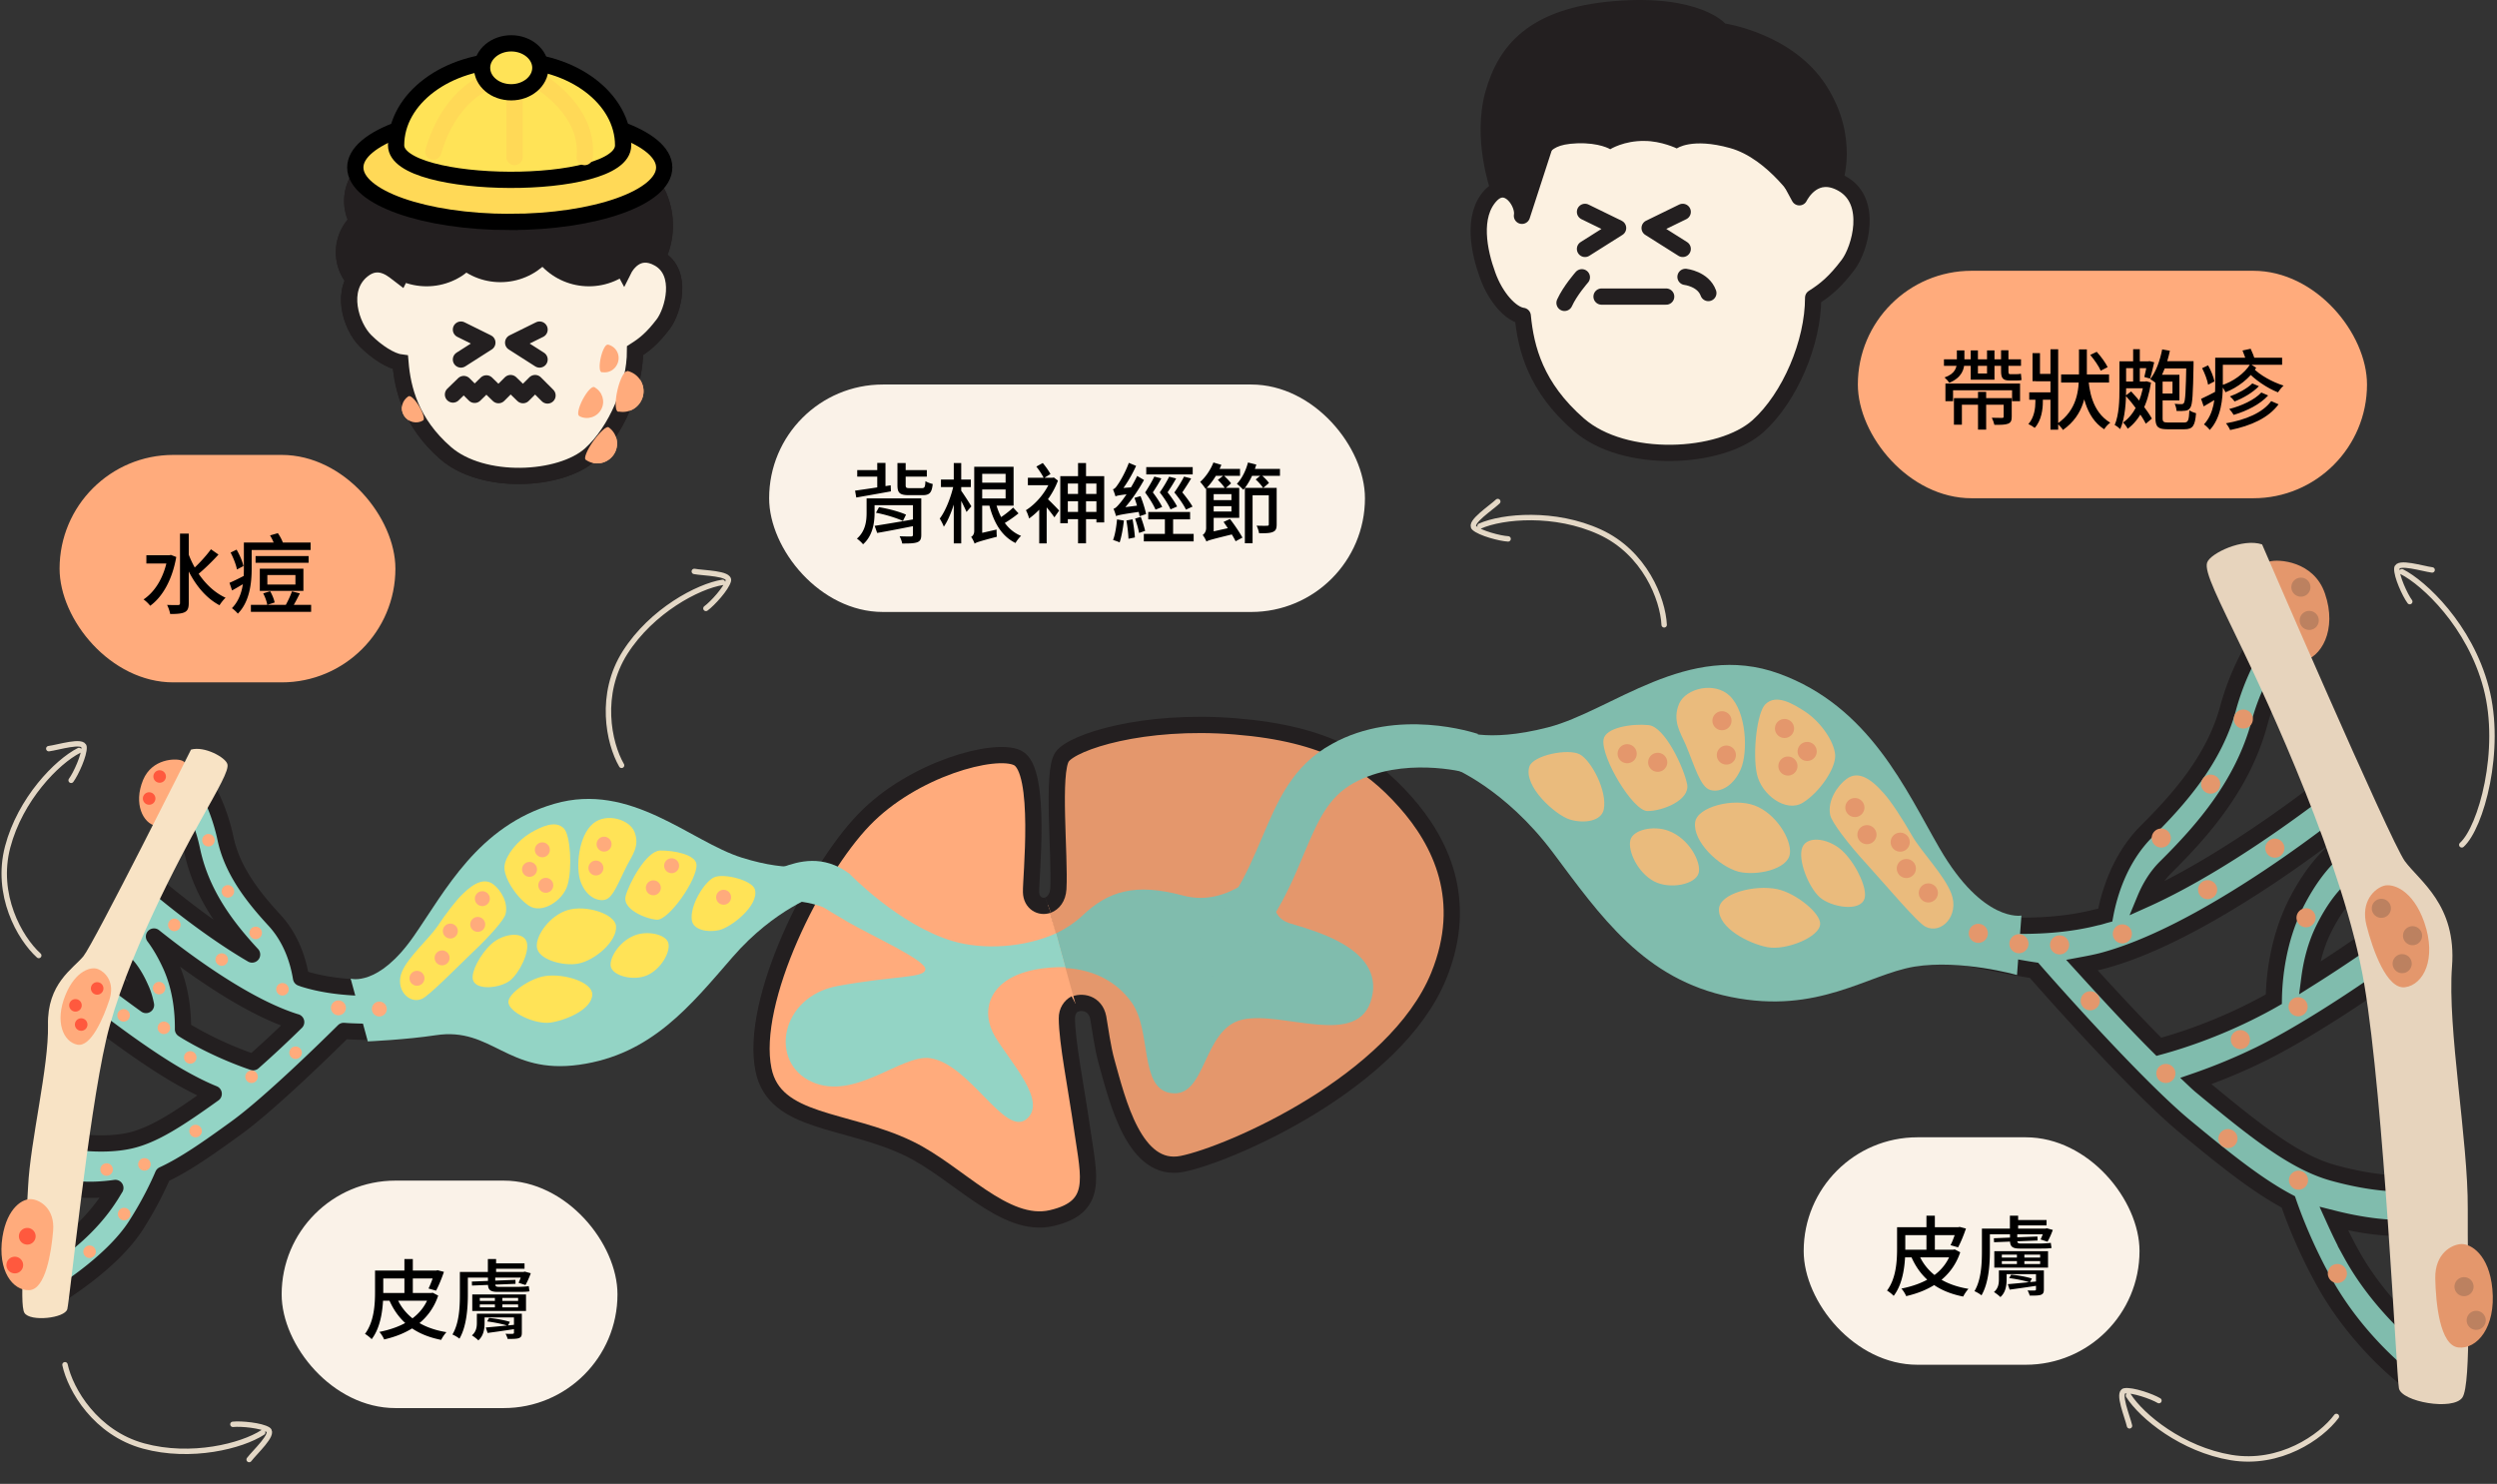 <svg width="461" height="274" fill="none" xmlns="http://www.w3.org/2000/svg"><rect width="100%" height="100%" fill="#333333" stroke="none"/><g clip-path="url(#clip0_1007_223)"><path d="M193.485 167.126c.949-.357 1.804-1.321 1.908-3.021.341-6.086-1.255-21.62.701-24.365 1.955-2.745 14.935-6.985 31.948-5.617 17.013 1.367 24.864 6.591 31.386 13.918 6.522 7.328 11.896 18.137 6.195 32.143-8.015 19.651-38.528 32.944-47.354 34.722-8.825 1.779-11.969-11.712-13.971-18.855-.75-2.713-1.153-5.965-1.533-8.118-.527-2.761-3.098-3.181-4.61-2.401" fill="#E4976C"/><path d="M193.485 167.126c.949-.357 1.804-1.321 1.908-3.021.341-6.086-1.255-21.62.701-24.365 1.955-2.745 14.935-6.985 31.948-5.617 17.013 1.367 24.864 6.591 31.386 13.918 6.522 7.328 11.896 18.137 6.195 32.143-8.015 19.651-38.528 32.944-47.354 34.722-8.825 1.779-11.969-11.712-13.971-18.855-.75-2.713-1.153-5.965-1.533-8.118-.527-2.761-3.098-3.181-4.61-2.401" stroke="#231F20" stroke-width="3" stroke-miterlimit="10"/><path d="M194.654 172.487c.169-.105.391-.154.56-.259 1.679-.83 3.255-1.883 4.559-3.109 4.823-4.585 9.779-6.145 18.705-3.746 8.489 2.276 15.113-5.497 15.113-5.497l1.725 5.267s-1.054 4.034 2.663 5.294c3.718 1.205 17.643 4.407 15.274 13.84-2.313 9.435-16.346 2.331-23.844 3.983-7.497 1.652-6.601 14.639-13.303 13.568-5.823-.937-3.423-11.468-7.19-16.739-2.705-3.812-6.946-6.021-12.069-6.333l-.496-.014" fill="#80BCAD"/><path d="M434.117 231.547c-1.313-2.345-2.352-4.571-3.234-6.519 5.424 1.364 9.334 1.641 10.988 1.689l.882.025-.039-8.239c-.055-.002-4.693.085-11.974-1.937-7.063-1.961-14.132-7.546-24.104-15.796a23.512 23.512 0 01-1.292-1.136 106.388 106.388 0 0011.785-4.879c10.298-5.031 23.651-14.533 24.215-14.956l-2.883-7.223c-.112.052-5.577 3.959-12.097 8.055.355-2.736 1.113-6.064 2.693-9.204 3.455-6.931 6.811-8.482 6.978-8.532l-.055-.002-1.704-7.903c-.558.204-5.644 2.419-10.443 11.948-3.338 6.714-3.981 13.726-4.037 17.569-1.627.941-3.251 1.773-4.819 2.552-7.501 3.684-13.845 5.534-16.404 6.229-4.989-4.976-10.285-10.786-14.19-15.072 1.276-.238 2.497-.477 3.664-.773 8.285-2.179 18.756-7.425 31.134-15.692 9.116-6.109 15.728-11.521 16.01-11.732l-3.22-7.013c-.225.158-18.986 15.437-35.982 23.076.831-2.008 2.053-4.225 3.983-6.091 6.761-6.726 14.12-15.082 17.21-26.582 2.47-9.156 7.816-14.659 7.873-14.713l-1.839-3.238-1.838-3.238c-.284.266-6.879 6.997-10.025 18.55-2.532 9.374-9.036 16.766-15.001 22.691-5.056 5.017-6.957 11.663-7.674 15.487-.557.149-1.114.352-1.669.446-17.569 4.548-48.701-.961-65.261-16.156L318.132 160c13.334 12.246 36.983 15.068 52.836 18.38 1.646.322 3.623.653 4.558.79 3.632 4.168 18.921 21.359 27.705 28.696 7.546 6.259 13.534 11.044 19.242 14.064.917 2.663 3.018 8.271 6.533 14.633 5.926 10.77 14.455 17.386 14.778 17.67l3.184-7.103c.005-.165-7.659-6.152-12.851-15.583z" fill="#80BCAD" stroke="#231F20" stroke-width="3" stroke-miterlimit="10"/><path d="M198.536 185.286c-.896.468-1.586 1.437-1.569 2.755.036 4.505 1.635 12.24 2.877 20.844 1.243 8.603 2.963 14.035-5.703 16.038-8.667 2.002-17.251-8.46-26.341-12.84-11.593-5.606-24.814-4.503-26.843-14.557-2.613-12.763 9.445-36.746 18.545-46.151 9.045-9.406 24.227-13.473 28.362-11.432 4.572 2.218 2.39 22.477 2.489 24.786.052 2.034 1.737 2.906 3.132 2.397" fill="#FFAB7C"/><path d="M198.536 185.286c-.896.468-1.586 1.437-1.569 2.755.036 4.505 1.635 12.24 2.877 20.844 1.243 8.603 2.963 14.035-5.703 16.038-8.667 2.002-17.251-8.46-26.341-12.84-11.593-5.606-24.814-4.503-26.843-14.557-2.613-12.763 9.445-36.746 18.545-46.151 9.045-9.406 24.227-13.473 28.362-11.432 4.572 2.218 2.39 22.477 2.489 24.786.052 2.034 1.737 2.906 3.132 2.397" stroke="#231F20" stroke-width="3" stroke-miterlimit="10"/><path d="M429.234 109.589c2.344 6.768-.785 11.951-4.166 12.458-3.381.507-5.927-6.926-7.122-11.409-1.196-4.483-.698-6.446 1.027-6.946 1.67-.501 8.225-.093 10.261 5.897z" fill="#E4976C"/><path d="M196.686 178.587c-1.874-.054-4.141.101-6.252.589-7.889 1.806-9.543 7.525-6.7 12.275 2.844 4.75 9.755 11.979 5.744 15.214-4.011 3.235-10.467-10.242-17.777-11.276-5.276-.756-13.859 7.95-21.813 4.371-7.954-3.579-5.893-15.767 4.813-17.711 10.707-1.944 15.934-1.41 16.147-3.051.213-1.642-9.92-6.217-14.317-8.76s-7.104-4.378-7.104-4.378 1.636-3.139 2.331-4.272c.636-1.025 5.074-.253 5.074-.253s9.065 9.447 19.023 12.424c5.69 1.702 13.32 1.207 19.135-1.427" fill="#93D4C5"/><path d="M417.631 100.523s23.644 54.778 26.352 58.481c2.708 3.703 9.591 8.075 8.712 19.473-.88 11.399 2.993 32.161 2.908 44.735-.086 12.575.725 32.37-1.002 34.847-1.727 2.477-11.225.776-11.705-1.71-.481-2.485-2.731-52.803-6.408-74.658-3.676-21.855-17.973-52.418-22.452-61.719-4.477-9.355-7.145-14.43-6.545-16.115.6-1.685 6.532-4.536 10.14-3.334z" fill="#E7D4BD"/><path d="M373.2 169.055s-7.081 1.386-15.074-12.355c-6.309-10.891-12.932-26.24-29.699-32.324-16.767-6.084-30.936 6.91-42.612 9.924-11.675 3.015-16.403.462-16.403.462l-1.25 6.995s9.604 3.791 18.481 15.579c8.822 11.788 16.872 23.553 32.949 26.761 16.075 3.263 25.178-4.153 33.829-5.606 8.649-1.399 18.963 1.545 18.963 1.545l.816-10.981z" fill="#80BCAD"/><path d="M447.576 170.311c2.344 6.768-.166 11.529-3.545 11.981-3.38.452-5.982-6.927-7.122-11.409-1.141-4.481 1.52-6.821 3.19-7.323 1.67-.501 5.386.759 7.477 6.751zm12.568 67.695c.678 7.105-2.86 11.177-6.271 10.805-3.411-.373-4.181-8.139-4.269-12.755-.088-4.616 3.05-6.283 4.818-6.342 1.768-.059 5.131 1.959 5.722 8.292z" fill="#E4976C"/><path d="M282.35 141.561c.668-2.123 7.217-3.418 9.336-2.258 2.118 1.159 5.102 6.792 4.398 10.177-.448 2.129-3.553 2.644-6.234 1.853-2.735-.848-8.652-6.18-7.5-9.772zm13.692-4.998c.34-2.242 5.273-2.979 8.299-2.672 3.028.251 6.56 7.932 7.137 10.915.576 2.982-4.613 4.975-7.317 4.952-2.65.034-8.601-9.859-8.119-13.195zm13.959-6.62c1.241-2.875 6.576-4.15 9.367-1.433 3.113 3.055 3.344 10.366 2.041 13.459s-3.77 4.45-5.63 3.903c-1.862-.493-2.908-4.423-4.561-8.37-.984-2.225-2.52-4.466-1.217-7.559zm15.946.074c-1.588 1.492-2.414 9.103-1.585 12.916.829 3.814 5.367 7.184 8.457 5.296 3.089-1.888 6.143-6.359 5.993-8.835-.203-2.532-2.642-6.007-5.402-7.899-2.437-1.608-5.476-3.398-7.463-1.478zm14.944 13.83c-1.579 1.163-3.534 3.908-3.005 6.615.238 1.325 3.323 5.368 6.801 9.147 3.584 3.948 9.293 10.758 10.816 11.515 2.883 1.456 6.294-2.016 4.757-6.124-1.282-3.387-5.519-7.683-7.253-10.699-1.786-3.127-3.901-6.373-5.238-7.839-2.565-2.93-4.847-4.149-6.878-2.615zm-27.932 7.985c.358-2.845 7.085-4.574 11.016-3.088 3.822 1.428 6.83 6.183 6.476 8.918-.415 2.899-6.189 4.106-9.476 3.298-3.67-.984-8.503-5.627-8.016-9.128zM301 155.113c.496-1.908 4.218-2.735 7.003-1.721 3.877 1.429 6.07 5.776 5.627 7.741-.504 2.182-5.278 3.143-8.214 1.631-2.99-1.569-4.919-5.524-4.416-7.651zm27.167 9.074c3.455.759 7.984 4.459 7.872 6.433-.07 2.414-6.323 4.926-9.725 4.279-3.403-.647-9.06-3.501-8.96-7.013.084-2.909 6.534-4.591 10.813-3.699zm4.581-7.722c.95-2.334 5.235-1.662 7.753.992 2.464 2.597 4.275 6.768 3.73 8.455-.791 2.559-6.226 1.579-8.271-.238-2.045-1.816-4.105-6.928-3.212-9.209z" fill="#EABB7D"/><path d="M333.593 140.508a1.761 1.761 0 001.815-1.706 1.76 1.76 0 00-1.714-1.806 1.761 1.761 0 00-1.815 1.705c-.028.97.74 1.779 1.714 1.807zm-33.234.417a1.762 1.762 0 001.815-1.705 1.761 1.761 0 00-1.714-1.807 1.76 1.76 0 00-1.815 1.705 1.76 1.76 0 001.714 1.807zm18.314.252a1.761 1.761 0 001.815-1.705 1.76 1.76 0 00-1.714-1.807 1.761 1.761 0 00-1.815 1.705c-.028.97.74 1.779 1.714 1.807zm10.737-4.909a1.762 1.762 0 001.815-1.706 1.761 1.761 0 00-1.714-1.806 1.76 1.76 0 00-1.815 1.705 1.76 1.76 0 001.714 1.807zm.629 6.938a1.76 1.76 0 001.814-1.705 1.76 1.76 0 00-1.714-1.807 1.76 1.76 0 00-1.814 1.706 1.76 1.76 0 001.714 1.806zm-24.041-.691a1.76 1.76 0 001.814-1.705 1.76 1.76 0 00-1.714-1.807 1.76 1.76 0 00-1.814 1.706 1.76 1.76 0 001.714 1.806zm59.189 31.58a1.762 1.762 0 001.815-1.706 1.761 1.761 0 00-1.714-1.807 1.761 1.761 0 00-1.815 1.706 1.76 1.76 0 001.714 1.807zm-47.324-39.258a1.761 1.761 0 001.815-1.705 1.761 1.761 0 00-1.714-1.807 1.761 1.761 0 00-1.815 1.706 1.76 1.76 0 001.714 1.806zm24.537 16.03a1.762 1.762 0 001.815-1.706 1.761 1.761 0 00-1.714-1.807 1.761 1.761 0 00-1.815 1.706 1.76 1.76 0 001.714 1.807zm2.228 5.006a1.76 1.76 0 001.815-1.705 1.76 1.76 0 00-1.714-1.807 1.762 1.762 0 00-1.815 1.705c-.028.97.74 1.779 1.714 1.807zm6.143 1.385a1.761 1.761 0 001.815-1.705 1.761 1.761 0 00-1.714-1.807 1.761 1.761 0 00-1.815 1.705 1.76 1.76 0 001.714 1.807zm1.129 4.866a1.762 1.762 0 001.815-1.706 1.76 1.76 0 00-1.714-1.806 1.76 1.76 0 00-1.815 1.705 1.76 1.76 0 001.714 1.807zm20.791 13.888a1.761 1.761 0 001.815-1.705 1.761 1.761 0 00-1.714-1.807 1.76 1.76 0 00-1.815 1.705 1.76 1.76 0 001.714 1.807zm-16.727-9.378a1.761 1.761 0 001.815-1.705 1.76 1.76 0 00-1.714-1.807 1.761 1.761 0 00-1.815 1.705c-.028.97.74 1.779 1.714 1.807zm24.227 9.594a1.762 1.762 0 001.815-1.706 1.76 1.76 0 00-1.714-1.806 1.76 1.76 0 00-1.815 1.705 1.76 1.76 0 001.714 1.807zm5.662 10.324a1.762 1.762 0 001.815-1.705 1.761 1.761 0 00-1.714-1.807 1.76 1.76 0 00-1.815 1.705 1.76 1.76 0 001.714 1.807zm5.93-12.352a1.762 1.762 0 001.815-1.706 1.761 1.761 0 00-1.714-1.807 1.761 1.761 0 00-1.815 1.706 1.76 1.76 0 001.714 1.807zm21.789 19.52a1.762 1.762 0 001.815-1.706 1.761 1.761 0 00-1.714-1.807 1.761 1.761 0 00-1.815 1.706 1.76 1.76 0 001.714 1.807zm12.125-22.5a1.762 1.762 0 001.815-1.706 1.761 1.761 0 00-1.714-1.806 1.76 1.76 0 00-1.815 1.705 1.76 1.76 0 001.714 1.807zm-25.881 28.749a1.761 1.761 0 001.815-1.705 1.761 1.761 0 00-1.714-1.807 1.761 1.761 0 00-1.815 1.706 1.76 1.76 0 001.714 1.806zm24.488 19.707a1.76 1.76 0 001.815-1.705 1.76 1.76 0 00-1.714-1.807 1.762 1.762 0 00-1.815 1.706 1.761 1.761 0 001.714 1.806zm-10.189-85.147a1.762 1.762 0 001.815-1.705 1.762 1.762 0 00-1.714-1.807 1.76 1.76 0 00-1.815 1.705 1.76 1.76 0 001.714 1.807zm-2.834 77.468a1.761 1.761 0 001.815-1.705 1.761 1.761 0 00-1.714-1.807 1.761 1.761 0 00-1.815 1.705 1.76 1.76 0 001.714 1.807zm20.199 24.911a1.761 1.761 0 001.815-1.705 1.761 1.761 0 00-1.714-1.807 1.761 1.761 0 00-1.815 1.706 1.76 1.76 0 001.714 1.806zm-32.512-80.407a1.76 1.76 0 001.815-1.705 1.76 1.76 0 00-1.714-1.807 1.762 1.762 0 00-1.815 1.706 1.761 1.761 0 001.714 1.806z" fill="#E4976C"/><path d="M457.113 245.554a1.762 1.762 0 001.815-1.706 1.762 1.762 0 00-1.714-1.807 1.761 1.761 0 00-1.815 1.706 1.76 1.76 0 001.714 1.807zm-2.25-6.216a1.762 1.762 0 001.815-1.705 1.761 1.761 0 00-1.714-1.807 1.76 1.76 0 00-1.815 1.705 1.76 1.76 0 001.714 1.807zm-11.42-59.644a1.761 1.761 0 001.815-1.705 1.761 1.761 0 00-1.714-1.807 1.761 1.761 0 00-1.815 1.705 1.76 1.76 0 001.714 1.807zm1.914-5.163a1.761 1.761 0 001.815-1.705 1.761 1.761 0 00-1.714-1.807 1.761 1.761 0 00-1.815 1.706 1.76 1.76 0 001.714 1.806zm-5.758-5.053a1.761 1.761 0 001.815-1.705 1.76 1.76 0 00-1.714-1.807 1.761 1.761 0 00-1.815 1.705c-.028.97.74 1.779 1.714 1.807zm-13.316-53.162a1.762 1.762 0 001.815-1.706 1.761 1.761 0 00-1.714-1.807 1.761 1.761 0 00-1.815 1.706 1.761 1.761 0 001.714 1.807zm-1.536-6.141a1.76 1.76 0 001.815-1.705 1.76 1.76 0 00-1.714-1.807 1.76 1.76 0 00-1.814 1.705 1.76 1.76 0 001.713 1.807z" fill="#BC8160"/><path d="M407.525 166.029a1.761 1.761 0 001.815-1.705 1.761 1.761 0 00-1.714-1.807 1.761 1.761 0 00-1.815 1.706 1.76 1.76 0 001.714 1.806zm12.416-7.661a1.762 1.762 0 001.815-1.706 1.761 1.761 0 00-1.714-1.807 1.761 1.761 0 00-1.815 1.706 1.76 1.76 0 001.714 1.807zm4.291 29.287a1.761 1.761 0 001.815-1.705 1.761 1.761 0 00-1.714-1.807 1.76 1.76 0 00-1.815 1.705 1.76 1.76 0 001.714 1.807zm-16.147-41.107a1.76 1.76 0 001.815-1.705 1.76 1.76 0 00-1.714-1.807 1.762 1.762 0 00-1.815 1.706 1.762 1.762 0 001.714 1.806z" fill="#E4976C"/><path d="M26.42 144.007c-1.839 4.451.045 8.02 2.295 8.469 2.25.449 4.267-4.436 5.234-7.374.967-2.938.73-4.263-.417-4.68-1.092-.416-5.453-.377-7.112 3.585z" fill="#FFAB7C"/><path d="M103.837 179.598l-3.277-6.96c-11.693 9.385-32.843 11.798-44.492 8.113l-.491-.179c-.47-2.869-1.671-7.133-4.882-10.63-3.746-4.062-7.796-9.067-9.058-15.09-1.75-8.233-5.664-12.757-5.878-12.983l-3.645 7.877c.631.55 2.174 1.6 3.387 7.401 1.753 8.124 6.543 14.248 11.04 19.101-10.096-5.892-19.835-14.575-19.942-14.688l-3.672 6.814c.107.113.592.512 1.345 1.192l-2.094 7.574s-.055-.001-.109-.058c.11.058 2.064 1.158 3.928 5.441.468 1.002.768 2.054.96 3.048-3.352-2.403-5.943-4.4-5.997-4.456l-3.348 7.043c.378.286 9.23 7.186 16.129 11.009 2.064 1.158 3.968 2.091 5.714 2.8-6.423 4.594-11.093 7.7-15.59 8.669-4.888 1.068-10.456.098-10.511.096l-2.243 8.439c.055.002 2.987.466 4.822.519.882.025 2.759.024 5.363-.34-.347.539-.638 1.08-1.042 1.673-3.697 5.77-8.99 9.407-9.103 9.514l-.971 3.614-.158 5.497c.28-.156 10.54-6.259 15.105-13.432 2.485-3.883 4.13-7.351 4.958-9.305 4.027-1.861 8.25-4.815 13.492-8.619 6.143-4.437 16.762-14.841 19.886-17.937.936.082 1.928.11 2.92.139 12.626.418 27.683-3.104 37.454-10.896zm-57.096 16.538a67.854 67.854 0 01-10.408-4.584c-.815-.462-1.684-.927-2.55-1.501.026-2.855-.286-7.368-2.256-11.763-1.039-2.282-2.092-4.015-3.102-5.362 6.366 5.071 17.067 12.903 26.036 15.742.055.002.164.06.22.062a203.434 203.434 0 01-7.94 7.406z" fill="#93D4C5" stroke="#231F20" stroke-width="3" stroke-miterlimit="10" stroke-linejoin="round"/><path d="M35.265 138.412s-17.914 35.733-19.86 38.149c-1.944 2.361-6.71 5.025-6.546 12.719.165 7.693-3.263 21.38-3.672 29.826-.406 8.392-1.726 21.645-.67 23.323 1.055 1.678 7.477.984 7.912-.706.435-1.69 3.826-35.205 7.168-49.718 3.342-14.513 14.012-34.363 17.387-40.417 3.374-6.054 5.347-9.403 4.992-10.512-.35-1.218-4.207-3.361-6.71-2.664z" fill="#F8E3C5"/><path d="M64.737 180.696s5.082 1.604 11.644-7.819c5.813-8.346 11.843-20.365 25.978-24.462 14.135-4.097 25.129 6.983 34.591 9.946 9.462 2.964 13.487 1.157 13.487 1.157l.721 5.623s-8.075 2.569-15.894 11.571c-7.82 9.002-14.977 18.023-28.33 19.891-13.354 1.868-16.05-7.041-26.491-5.451-5.526.841-12.538 1.14-12.538 1.14l-3.168-11.596z" fill="#93D4C5"/><path d="M12.113 183.662c-2.075 4.993-.417 8.72 2.162 9.234 2.524.512 4.834-4.969 5.923-8.288 1.088-3.319-.845-5.187-2.1-5.662-1.254-.531-4.147.265-5.985 4.716zM.45 228.417c-.952 6.234 1.921 9.941 4.96 9.809 2.984-.134 4.062-6.913 4.4-10.968.336-4.054-2.376-5.67-3.917-5.824-1.595-.211-4.567 1.461-5.444 6.983z" fill="#FFAB7C"/><path d="M139.374 164.253c-.447-1.716-5.761-3.077-7.551-2.25-1.789.828-4.509 5.198-4.091 7.956.282 1.711 2.804 2.278 5.025 1.792 2.278-.538 7.416-4.565 6.617-7.498zm-10.791-4.65c-.169-1.817-4.175-2.591-6.715-2.554-2.541.091-5.747 6.041-6.368 8.439-.619 2.344 3.578 4.167 5.78 4.34 2.204.119 7.556-7.526 7.303-10.225zm-11.42-5.93c-.87-2.387-5.248-3.666-7.68-1.594-2.715 2.284-3.214 8.146-2.294 10.699.92 2.553 2.873 3.707 4.483 3.369 1.555-.34 2.582-3.441 4.159-6.471.878-1.732 2.307-3.449 1.332-6.003zm-13.058-.705c1.232 1.299 1.553 7.404.695 10.4-.859 2.996-4.793 5.464-7.175 3.858-2.382-1.606-4.757-5.354-4.479-7.378.28-2.024 2.452-4.653 4.81-6.068 2.02-1.15 4.594-2.394 6.149-.812zM91.17 163.361c1.24.97 2.72 3.264 2.16 5.445-.25 1.036-2.988 4.143-5.994 6.967-3.121 2.986-8.182 8.168-9.466 8.68-2.402 1.03-5.077-1.903-3.604-5.156 1.18-2.657 4.86-5.902 6.472-8.217 1.615-2.425 3.507-4.897 4.698-6.016 2.158-2.135 4.115-3.012 5.733-1.703zm22.569 7.678c-.154-2.311-5.569-4.004-8.909-3.002-3.228.951-5.927 4.608-5.714 6.811.208 2.368 4.918 3.602 7.638 3.076 3.051-.572 7.18-4.078 6.985-6.885zm9.677 3.19c-.287-1.546-3.299-2.347-5.691-1.701-3.283.949-5.257 4.352-4.971 5.898.336 1.767 4.171 2.756 6.685 1.675 2.514-1.081 4.314-4.16 3.977-5.872zm-22.744 5.991c-2.882.412-6.77 3.211-6.814 4.747-.055 1.921 4.955 4.262 7.781 3.849 2.826-.413 7.63-2.417 7.709-5.161.066-2.305-5.13-3.937-8.676-3.435zm-3.458-6.36c-.663-1.886-4.26-1.55-6.468.418-2.154 1.971-3.793 5.219-3.446 6.602.546 2.103 5.032 1.572 6.837.196 1.75-1.377 3.742-5.384 3.077-7.216z" fill="#FFE357"/><path d="M123.956 161.228a1.377 1.377 0 001.418-1.333 1.376 1.376 0 00-1.339-1.411 1.375 1.375 0 00-1.418 1.332 1.376 1.376 0 001.339 1.412zm9.599 5.823a1.375 1.375 0 001.418-1.332 1.375 1.375 0 00-1.339-1.412 1.376 1.376 0 00-1.418 1.332 1.377 1.377 0 001.339 1.412zm-12.972-1.746a1.376 1.376 0 001.418-1.332 1.376 1.376 0 00-1.339-1.412 1.376 1.376 0 00-1.418 1.333 1.375 1.375 0 001.339 1.411zm-9.096-8.06a1.376 1.376 0 001.418-1.333 1.376 1.376 0 00-1.339-1.411 1.376 1.376 0 00-1.418 1.332 1.376 1.376 0 001.339 1.412zm-1.506 4.405a1.375 1.375 0 001.418-1.332 1.375 1.375 0 00-1.339-1.411 1.376 1.376 0 00-1.418 1.332 1.375 1.375 0 001.339 1.411zm-9.892-3.36a1.377 1.377 0 001.418-1.333 1.376 1.376 0 00-1.339-1.411 1.375 1.375 0 00-1.418 1.332 1.376 1.376 0 001.339 1.412zm-2.366 3.612a1.377 1.377 0 001.418-1.333 1.376 1.376 0 00-1.339-1.411 1.375 1.375 0 00-1.418 1.332 1.376 1.376 0 001.34 1.412zm3.004 2.942a1.376 1.376 0 001.418-1.333 1.375 1.375 0 00-1.339-1.411 1.376 1.376 0 00-1.418 1.332 1.376 1.376 0 001.339 1.412zm-12.568 7.218a1.376 1.376 0 001.418-1.333 1.376 1.376 0 00-1.34-1.411 1.376 1.376 0 00-1.417 1.332 1.376 1.376 0 001.339 1.412zm-5.057 1.228a1.376 1.376 0 001.418-1.332 1.376 1.376 0 00-1.339-1.412 1.376 1.376 0 00-1.418 1.333 1.376 1.376 0 001.34 1.411zm-1.522 4.953a1.375 1.375 0 001.42-1.332 1.375 1.375 0 00-1.34-1.411 1.375 1.375 0 00-1.417 1.332 1.375 1.375 0 001.339 1.411zm-4.634 3.767a1.375 1.375 0 001.418-1.332 1.376 1.376 0 00-1.339-1.412 1.377 1.377 0 00-1.418 1.333 1.376 1.376 0 001.34 1.411zm-6.951 5.677a1.376 1.376 0 001.418-1.332 1.376 1.376 0 00-1.34-1.412 1.376 1.376 0 00-1.417 1.332 1.376 1.376 0 001.339 1.412zm19.018-20.379a1.375 1.375 0 001.417-1.332 1.376 1.376 0 00-1.339-1.412 1.376 1.376 0 00-1.417 1.333 1.376 1.376 0 001.338 1.411zM62.442 187.47a1.376 1.376 0 001.418-1.333 1.376 1.376 0 00-1.339-1.411 1.376 1.376 0 00-1.418 1.332 1.376 1.376 0 001.34 1.412zm-39.657 1.167a1.156 1.156 0 001.191-1.119 1.155 1.155 0 00-1.125-1.186 1.155 1.155 0 00-1.19 1.119 1.157 1.157 0 001.124 1.186zm29.332-4.815a1.155 1.155 0 001.191-1.119 1.157 1.157 0 00-1.125-1.186 1.156 1.156 0 00-1.19 1.12 1.155 1.155 0 001.124 1.185zm-4.943-10.412a1.155 1.155 0 001.19-1.119 1.157 1.157 0 00-1.124-1.186 1.156 1.156 0 00-1.191 1.119 1.155 1.155 0 001.125 1.186zM35.09 196.405a1.156 1.156 0 001.19-1.12 1.155 1.155 0 00-1.124-1.185 1.155 1.155 0 00-1.191 1.119 1.157 1.157 0 001.125 1.186zm11.32 3.566a1.156 1.156 0 001.191-1.119 1.155 1.155 0 00-1.125-1.186 1.155 1.155 0 00-1.19 1.119 1.157 1.157 0 001.124 1.186zm-5.504-21.633a1.156 1.156 0 001.191-1.12 1.155 1.155 0 00-1.125-1.185 1.155 1.155 0 00-1.19 1.119 1.157 1.157 0 001.124 1.186zm-4.828 31.661a1.156 1.156 0 001.191-1.119 1.156 1.156 0 00-1.125-1.186 1.156 1.156 0 00-1.19 1.119 1.155 1.155 0 001.124 1.186zm-9.449 6.154a1.156 1.156 0 001.19-1.119 1.155 1.155 0 00-1.124-1.186 1.156 1.156 0 00-1.191 1.119 1.156 1.156 0 001.125 1.186zm-6.981.952a1.155 1.155 0 001.191-1.119 1.157 1.157 0 00-1.124-1.186 1.156 1.156 0 00-1.192 1.119 1.155 1.155 0 001.125 1.186zm34.891-21.57a1.155 1.155 0 001.191-1.119 1.155 1.155 0 00-1.125-1.185 1.155 1.155 0 00-1.19 1.119 1.155 1.155 0 001.124 1.185zm-38.031 36.749a1.156 1.156 0 001.19-1.119 1.155 1.155 0 00-1.124-1.186 1.156 1.156 0 00-1.191 1.119 1.155 1.155 0 001.125 1.186z" fill="#FFAB7C"/><path d="M2.686 235.127a1.541 1.541 0 001.588-1.492 1.54 1.54 0 00-1.5-1.581 1.54 1.54 0 00-1.588 1.492 1.541 1.541 0 001.5 1.581zm2.304-5.317a1.54 1.54 0 001.589-1.492 1.542 1.542 0 00-1.5-1.581 1.541 1.541 0 00-1.588 1.492 1.54 1.54 0 001.5 1.581zm9.965-39.477a1.155 1.155 0 001.191-1.119 1.157 1.157 0 00-1.125-1.186 1.156 1.156 0 00-1.19 1.12 1.155 1.155 0 001.124 1.185zm-1.057-3.545a1.156 1.156 0 001.191-1.119 1.155 1.155 0 00-1.124-1.186 1.156 1.156 0 00-1.191 1.119 1.156 1.156 0 001.124 1.186zm4.008-3.125a1.155 1.155 0 001.191-1.119 1.157 1.157 0 00-1.125-1.186 1.156 1.156 0 00-1.19 1.12 1.155 1.155 0 001.124 1.185zm9.598-35.067a1.155 1.155 0 001.19-1.119 1.155 1.155 0 00-1.124-1.185 1.155 1.155 0 00-1.191 1.119 1.155 1.155 0 001.125 1.185zm1.937-4.064a1.155 1.155 0 001.191-1.119 1.155 1.155 0 00-1.125-1.185 1.155 1.155 0 00-1.19 1.119 1.155 1.155 0 001.124 1.185z" fill="#FF593E"/><path d="M42.04 165.738a1.156 1.156 0 001.192-1.119 1.156 1.156 0 00-1.125-1.186 1.156 1.156 0 00-1.19 1.119 1.155 1.155 0 001.124 1.186zm-3.59-9.44a1.156 1.156 0 001.19-1.119 1.156 1.156 0 00-1.125-1.186 1.156 1.156 0 00-1.19 1.119 1.155 1.155 0 001.124 1.186zm-9.118 27.309a1.156 1.156 0 001.191-1.119 1.155 1.155 0 00-1.125-1.186 1.156 1.156 0 00-1.19 1.119 1.155 1.155 0 001.124 1.186zm.892 7.33a1.155 1.155 0 001.192-1.119 1.157 1.157 0 00-1.125-1.186 1.156 1.156 0 00-1.191 1.12 1.155 1.155 0 001.124 1.185zm1.926-19.002a1.156 1.156 0 001.191-1.119 1.156 1.156 0 00-1.124-1.186 1.156 1.156 0 00-1.191 1.119 1.155 1.155 0 001.124 1.186zm-9.261 53.393a1.156 1.156 0 001.19-1.12 1.155 1.155 0 00-1.124-1.185 1.155 1.155 0 00-1.191 1.119 1.157 1.157 0 001.125 1.186z" fill="#FFAB7C"/><path d="M245.883 137.382c-7.29 4.019-9.958 10.424-12.857 17.205-1.479 3.473-2.96 7-5.216 10.615-3.993 6.421-6.78 7.384-6.78 7.384.223-.048.388-.043.388-.043l1.035 8.158c1.385-.18 6.39-1.519 12.405-11.122 2.601-4.099 4.319-8.169 5.801-11.751 2.605-6.132 4.443-10.583 9.266-13.245 8.972-4.96 20.531-1.991 20.639-1.933l1.091-3.374 1.211-3.755c-.601-.182-14.813-4.929-26.983 1.861z" fill="#80BCAD"/><path d="M144.484 160.114l.366 6.343c.111-.05 6.415-.973 14.193 4.945l-2.211-10.068c-4.898-3.642-9.439-2.272-12.348-1.22z" fill="#93D4C5"/><rect x="11" y="84" width="62" height="42" rx="21" fill="#FFAB7C"/><path d="M27.024 102.528v1.52h4.448v-1.52h-4.448zm6.208-4v12.832c0 .272-.096.352-.368.368-.272 0-1.12 0-2.016-.032.24.464.496 1.216.576 1.68 1.248 0 2.112-.064 2.672-.336.544-.272.752-.736.752-1.68V98.528h-1.616zm-2.272 4v.336c-.608 3.584-2.256 6.352-4.464 7.824.368.224.976.816 1.232 1.168 2.256-1.632 4.064-4.752 4.816-9.008l-.992-.384-.288.064h-.304zm3.776-.416l-1.184.304c1.36 4.032 3.696 7.616 6.976 9.344.256-.432.768-1.072 1.12-1.392-3.184-1.44-5.664-4.752-6.912-8.256zm4.208-.688c-.896 1.248-2.416 2.896-3.552 3.872l1.056.832c1.168-.928 2.704-2.432 3.888-3.728l-1.392-.976zm8.24 1.248v1.248h9.792v-1.248h-9.792zm-.864 9.008v1.296h11.12v-1.296H46.32zm2.272-2.112c.352.656.672 1.552.752 2.128l1.36-.448c-.096-.56-.448-1.424-.832-2.08l-1.28.4zm.768-3.392h5.184v1.76H49.36v-1.76zm-1.392-1.168v4.096h8.048v-4.096h-8.048zm5.936 4.192c-.288.832-.864 2.032-1.312 2.8l1.232.352c.48-.704 1.04-1.792 1.536-2.784l-1.456-.368zm-8.048-9.024v1.376h11.488v-1.376H45.856zm-.832 0v4.816c0 2.288-.192 5.248-2.208 7.312.304.192.88.72 1.088 1.008 2.224-2.224 2.56-5.776 2.56-8.304v-4.832h-1.44zm-2.448 1.856c.512.976 1.024 2.288 1.168 3.12l1.2-.624c-.16-.816-.704-2.08-1.264-3.04l-1.104.544zm-.208 5.584l.48 1.408c.896-.496 1.888-1.088 2.832-1.648l-.352-1.2c-1.104.576-2.192 1.12-2.96 1.44zm7.488-8.752c.384.608.768 1.456.896 2.016l1.552-.48a7.846 7.846 0 00-1.008-1.952l-1.44.416z" fill="#000"/><rect x="52" y="218" width="62" height="42" rx="21" fill="#FAF2E8"/><path d="M73.208 239.52l-1.408.4c1.728 4.064 4.784 6.528 9.648 7.488.208-.432.64-1.072.976-1.424-4.688-.768-7.76-2.992-9.216-6.464zm-3.152-4.912v1.456H80.6v-1.456H70.056zm.256 4.144v1.424h9.344v-1.424h-9.344zm4.352-6.272v6.832h1.552v-6.832h-1.552zm-5.424 2.128v3.952c0 2.32-.176 5.504-1.856 7.744.336.176.992.704 1.232.976 1.856-2.416 2.144-6.176 2.144-8.704v-3.968h-1.52zm11.024 0v.224c-.288 1.04-.752 2.304-1.152 3.088l1.392.4c.48-.88 1.04-2.24 1.456-3.472l-1.168-.304-.272.064h-.256zm-.976 4.144v.288c-1.28 4.016-4.864 6.016-9.248 6.896.304.32.736 1.008.88 1.392 4.528-1.04 8.384-3.392 9.984-8.096l-1.008-.528-.288.048h-.32zm9.696 3.824v.688h6.752v-.688h-6.752zm-.944 0v1.664c0 .768-.096 1.632-.912 2.336.32.192.96.672 1.184.928.976-.848 1.152-2.144 1.152-3.232v-1.696H88.04zm1.648 2.544l.336 1.008c1.68-.224 3.808-.528 5.904-.864l-.032-.736c-2.272.224-4.64.464-6.208.592zm.256-1.12c1.28.16 2.944.496 3.808.8l.384-.72c-.928-.304-2.592-.608-3.84-.72l-.352.64zm.816-10.72v.992h6.08v-.992h-6.08zm-4.912 1.584v1.04h11.04v-1.04h-11.04zm4.224-2.384v3.328h1.52v-3.328h-1.52zm-2.96 4.16l.032.736 8.032-.32-.016-.736-8.048.32zm-2.208-1.776v4.16c0 2.176-.096 5.248-1.376 7.392.368.144 1.024.528 1.296.768 1.344-2.288 1.552-5.776 1.552-8.16v-4.16h-1.472zm11.504 0v.192a10.89 10.89 0 01-.672 1.808l1.28.416c.32-.56.704-1.408.976-2.176l-1.104-.304-.256.064h-.224zm-5.04 4.384v2.56h1.376v-2.56h-1.376zm-2.784 1.616h7.072v.544h-7.072v-.544zm0-1.2h7.072v.544h-7.072v-.544zm-1.392-.64v3.04h9.92v-3.04h-9.92zm7.696 3.552v3.488c0 .16-.064.208-.224.224a12.93 12.93 0 01-1.328-.016c.144.288.32.656.384.96.976 0 1.648 0 2.064-.144.448-.176.56-.416.56-1.04v-3.472h-1.456zm-4.8-7.024v1.472c0 1.024.304 1.52 1.76 1.52h4c.736 0 1.552-.016 1.92-.112-.064-.272-.096-.576-.144-.944-.352.064-1.376.128-1.936.128H92.12c-.592 0-.688-.16-.688-.56v-1.504h-1.344z" fill="#000"/><path d="M12 252c1 4.667 5.7 12.6 14.5 15 8.8 2.4 18.167 0 22-2.5M43 263c1.5-.167 5.3.2 6.5 1 1.2.8-2.5 4.167-3.5 5.5m385.352-7.957c-2.854 3.825-10.433 9.077-19.433 7.591-8.999-1.486-16.513-7.571-18.956-11.442m5.625.929c-1.294-.776-4.901-2.027-6.326-1.8-1.424.227.536 4.83.89 6.458" stroke="#E4D8C6" stroke-linecap="round"/><rect x="333" y="210" width="62" height="42" rx="21" fill="#FAF2E8"/><path d="M354.208 231.52l-1.408.4c1.728 4.064 4.784 6.528 9.648 7.488.208-.432.64-1.072.976-1.424-4.688-.768-7.76-2.992-9.216-6.464zm-3.152-4.912v1.456H361.6v-1.456h-10.544zm.256 4.144v1.424h9.344v-1.424h-9.344zm4.352-6.272v6.832h1.552v-6.832h-1.552zm-5.424 2.128v3.952c0 2.32-.176 5.504-1.856 7.744.336.176.992.704 1.232.976 1.856-2.416 2.144-6.176 2.144-8.704v-3.968h-1.52zm11.024 0v.224c-.288 1.04-.752 2.304-1.152 3.088l1.392.4c.48-.88 1.04-2.24 1.456-3.472l-1.168-.304-.272.064h-.256zm-.976 4.144v.288c-1.28 4.016-4.864 6.016-9.248 6.896.304.32.736 1.008.88 1.392 4.528-1.04 8.384-3.392 9.984-8.096l-1.008-.528-.288.048h-.32zm9.696 3.824v.688h6.752v-.688h-6.752zm-.944 0v1.664c0 .768-.096 1.632-.912 2.336.32.192.96.672 1.184.928.976-.848 1.152-2.144 1.152-3.232v-1.696h-1.424zm1.648 2.544l.336 1.008c1.68-.224 3.808-.528 5.904-.864l-.032-.736c-2.272.224-4.64.464-6.208.592zm.256-1.12c1.28.16 2.944.496 3.808.8l.384-.72c-.928-.304-2.592-.608-3.84-.72l-.352.64zm.816-10.72v.992h6.08v-.992h-6.08zm-4.912 1.584v1.04h11.04v-1.04h-11.04zm4.224-2.384v3.328h1.52v-3.328h-1.52zm-2.96 4.16l.032.736 8.032-.32-.016-.736-8.048.32zm-2.208-1.776v4.16c0 2.176-.096 5.248-1.376 7.392.368.144 1.024.528 1.296.768 1.344-2.288 1.552-5.776 1.552-8.16v-4.16h-1.472zm11.504 0v.192a10.89 10.89 0 01-.672 1.808l1.28.416c.32-.56.704-1.408.976-2.176l-1.104-.304-.256.064h-.224zm-5.04 4.384v2.56h1.376v-2.56h-1.376zm-2.784 1.616h7.072v.544h-7.072v-.544zm0-1.2h7.072v.544h-7.072v-.544zm-1.392-.64v3.04h9.92v-3.04h-9.92zm7.696 3.552v3.488c0 .16-.064.208-.224.224a12.93 12.93 0 01-1.328-.016c.144.288.32.656.384.96.976 0 1.648 0 2.064-.144.448-.176.56-.416.56-1.04v-3.472h-1.456zm-4.8-7.024v1.472c0 1.024.304 1.52 1.76 1.52h4c.736 0 1.552-.016 1.92-.112-.064-.272-.096-.576-.144-.944-.352.064-1.376.128-1.936.128h-3.568c-.592 0-.688-.16-.688-.56v-1.504h-1.344z" fill="#000"/><rect x="142" y="71" width="110" height="42" rx="21" fill="#FAF2E8"/><path d="M168.552 92.024v6.72c0 .224-.096.304-.368.32-.256 0-1.232 0-2.096-.048.192.384.416.944.48 1.344 1.296 0 2.176-.016 2.752-.224.576-.208.768-.592.768-1.376v-6.736h-1.536zm-10.288-5.216v1.2h4.784v-1.2h-4.784zm-.4 3.792l.224 1.264c1.744-.304 4.128-.72 6.4-1.136l-.048-1.12a354.37 354.37 0 01-6.576.992zm4.096-5.12v5.04h1.52v-5.04h-1.52zm3.728.016v4.096c0 1.424.416 1.84 2.128 1.84h2.512c1.28 0 1.712-.448 1.872-2.064-.416-.096-1.008-.304-1.344-.528-.048 1.12-.16 1.296-.688 1.296h-2.16c-.672 0-.8-.064-.8-.544v-4.096h-1.52zm.64 1.312v1.2h4.784v-1.2h-4.784zm-5.632 5.216v1.264h8.464v-1.264h-8.464zm-.704 0v2.656c0 1.488-.192 3.392-1.792 4.784.304.176.912.736 1.136 1.04 1.792-1.568 2.128-4 2.128-5.808v-2.672h-1.472zm1.488 5.072l.464 1.312c1.984-.336 4.672-.864 7.168-1.36l-.096-1.216c-2.72.48-5.648.976-7.536 1.264zm.24-2.416c1.696.32 3.856.976 4.976 1.52l.576-1.168c-1.136-.528-3.328-1.12-4.992-1.376l-.56 1.024zm12-6.128v1.392h5.52v-1.392h-5.52zm2.368-3.056v14.848h1.376V85.496h-1.376zm-.016 4.032c-.464 2.16-1.488 4.832-2.576 6.224.24.384.608 1.072.752 1.504 1.152-1.632 2.192-4.784 2.672-7.392l-.848-.336zm1.328 1.008l-.704.56c.432.704 1.392 2.592 1.744 3.44l.896-1.04c-.272-.48-1.584-2.512-1.936-2.96zm3.216-4.352v1.312h5.04v4.544h-5.04v1.328h6.512v-7.184h-6.512zm.112 2.944v1.248h5.648v-1.248h-5.648zm3.056 3.456l-1.248.24c.8 3.456 2.272 6.128 4.944 7.44.24-.416.688-1.008 1.04-1.312-2.544-1.024-4.048-3.424-4.736-6.368zm3.264 1.136c-.704.688-1.92 1.616-2.768 2.112l.816.976a22.47 22.47 0 002.944-2.016l-.992-1.072zm-7.12 6.656c.336-.224.88-.416 4.112-1.264a11.56 11.56 0 01-.048-1.328l-3.52.8-.656.512.112 1.28zm0 0c0-.528 1.408-1.312 1.408-1.312v-12.88h-1.472v11.84c0 .656-.304.96-.576 1.12.224.272.544.896.64 1.232zm15.824-12.448v8.688h1.392v-7.328h5.28v7.184h1.44v-8.544h-8.112zm.912 3.28v1.344h6.528v-1.344h-6.528zm0 3.312v1.344h6.528V94.52h-6.528zm2.368-9.024v14.832h1.472V85.496h-1.472zm-9.264 2.72v1.376h4.688v-1.376h-4.688zm2.096 5.024v7.104h1.376V91.48l-1.376 1.76zm1.312-1.328l-.8.752c.56.624 1.792 2.128 2.288 2.864l.88-1.248c-.352-.4-1.904-1.984-2.368-2.368zm.848-3.696v.288c-.816 2.256-2.72 4.528-4.624 5.712.192.288.496 1.088.592 1.52 2.064-1.44 4.272-4.112 5.328-6.992l-.752-.576-.256.048h-.288zm-2.688-2.064c.512.656 1.104 1.552 1.376 2.144l1.232-.768c-.304-.56-.896-1.408-1.424-2.032l-1.184.656zm20.288.096v1.36h8.576v-1.36h-8.576zm.368 8.288v1.36h7.728v-1.36h-7.728zm-.816 4.048v1.392h9.2v-1.392h-9.2zm3.888-3.408v4.256h1.52v-4.256h-1.52zm-1.952-7.168c-.368.768-1.056 1.952-1.696 2.928.832 1.12 1.568 2.336 1.92 3.168l1.232-.496c-.336-.704-1.04-1.792-1.728-2.688.528-.8 1.136-1.76 1.568-2.592l-1.296-.32zm2.736.016c-.368.768-1.056 1.936-1.728 2.896.864 1.104 1.632 2.304 1.984 3.136l1.216-.528c-.336-.688-1.056-1.744-1.76-2.624a35.61 35.61 0 001.584-2.56l-1.296-.32zm2.752-.016c-.384.768-1.104 1.968-1.792 2.928.912 1.104 1.76 2.336 2.144 3.168l1.216-.56c-.384-.688-1.152-1.744-1.888-2.624.528-.8 1.152-1.744 1.632-2.576l-1.312-.336zm-9.152 3.92c.4 1.104.816 2.528.944 3.392l1.2-.4c-.16-.848-.608-2.256-1.024-3.312l-1.12.32zm-1.488 4.176c.192 1.056.352 2.464.384 3.376l1.184-.24c-.048-.912-.24-2.288-.432-3.344l-1.136.208zm-1.728-.192c-.128 1.344-.352 2.816-.736 3.792.32.112.928.304 1.216.448.336-1.024.624-2.576.784-4.032l-1.264-.208zm-.288-4.256c0-.288.848-.72.848-.72v-.032c1.056-1.264 2.16-3.12 2.96-4.88l-1.344-.56c-.608 1.728-1.68 3.536-2.032 4-.32.496-.592.816-.896.88.16.368.384 1.024.464 1.312zm0 0c.288-.144.768-.256 3.296-.512.016-.304.064-.832.144-1.2l-2.816.224-.672.416.048 1.072zm.112 3.648c0-.272.88-.72.88-.72v-.032c1.536-1.568 3.088-3.776 4.272-5.92l-1.264-.752c-1.008 2.16-2.64 4.432-3.152 5.008-.496.592-.848.976-1.216 1.056.176.384.4 1.072.48 1.36zm0 0c.336-.176.88-.304 4.432-.816a7.954 7.954 0 01.064-1.2l-3.888.496-.672.432.064 1.088zm3.504.464c.304.832.624 1.936.736 2.64l1.12-.384c-.144-.704-.496-1.76-.8-2.592l-1.056.336zm13.984-3.424v1.12h4.288v-1.12h-4.288zm-.224-2.256v1.152h4.032v3.216h-4.032v1.168h5.472v-5.536h-5.472zm2.576 6.288c.784 1.104 1.776 2.624 2.224 3.568l1.264-.672c-.496-.912-1.456-2.352-2.304-3.44l-1.184.544zm3.936-6.288v10.224h1.424v-8.848h3.68v-1.376h-5.104zm4.416 0v6.704c0 .224-.064.288-.32.288-.24.016-1.072.016-1.936-.016.208.384.4.992.464 1.408 1.216 0 2.032-.016 2.56-.256.544-.224.688-.64.688-1.392v-6.736h-1.456zm-11.52 9.904c.352-.224.944-.384 5.04-1.392-.016-.32 0-.912.064-1.328l-4.576 1.024-.64.496.112 1.2zm0 0c0-.528 1.344-1.408 1.344-1.408v-8.496h-1.392v7.408c0 .704-.368 1.104-.64 1.296.224.256.576.864.688 1.2zm1.152-13.408v1.28h5.056v-1.28h-5.056zm6.4 0v1.28h6.032v-1.28h-6.032zm-6.256-1.184c-.528 1.36-1.456 2.72-2.448 3.584.304.304.816.992 1.008 1.296 1.136-1.072 2.24-2.768 2.912-4.448l-1.472-.432zm6.384 0c-.4 1.52-1.136 2.992-2.048 3.936.336.272.928.816 1.184 1.104.992-1.12 1.872-2.88 2.4-4.656l-1.536-.384zm-5.568 3.216c.496.464 1.072 1.136 1.344 1.584l1.104-.944c-.288-.416-.896-1.04-1.376-1.472l-1.072.832zm6.992-.08c.512.464 1.104 1.136 1.376 1.568l1.072-.912c-.272-.432-.912-1.072-1.424-1.488l-1.024.832z" fill="#000"/><rect x="343" y="50" width="94" height="42" rx="21" fill="#FFAB7C"/><path d="M359.168 70.816v3.264h1.408v-2.016h10.896v2.016h1.472v-3.264h-13.776zm4.672-6.112v5.408h4.384v-5.408h-1.376v4.256h-1.68v-4.256h-1.328zm-4.944 1.648v1.2h14.224v-1.2h-14.224zm2.384-1.648v2.112c0 .96-.256 2.192-2.272 2.88.288.24.688.688.864.992 2.32-.96 2.8-2.512 2.8-3.872v-2.112h-1.392zm3.904 7.648v6.976h1.504v-6.976h-1.504zm-4.448 1.168v4.896h1.472v-3.68h8.288V73.52h-9.76zm9.184 0v3.408c0 .176-.064.224-.304.24-.224 0-1.072 0-1.888-.032.192.368.4.928.48 1.312 1.168 0 1.968 0 2.512-.208s.688-.608.688-1.296V73.52h-1.488zm-.48-8.848v3.808c0 1.28.272 1.776 1.552 1.776h1.28c.352 0 .72-.016.944-.08-.048-.32-.08-.816-.112-1.168-.224.064-.608.08-.848.08h-1.152c-.256 0-.304-.144-.304-.592v-3.824h-1.36zm11.088 4.464v1.504h8.848v-1.504h-8.848zm5.376-3.6c.752.88 1.6 2.112 1.936 2.912l1.28-.656c-.384-.8-1.232-1.968-2.016-2.832l-1.2.576zm-10.032 3.504v1.36h3.28v-1.36h-3.28zm-1.232 3.408v1.36h4.288v-1.36h-4.288zm3.92-7.952v14.848h1.424V64.496h-1.424zm-3.312.704v5.184h1.376V65.2h-1.376zm.528 7.76v1.232c0 1.072-.176 2.88-1.296 4.112.352.144.896.48 1.168.704 1.264-1.36 1.504-3.504 1.504-4.784V72.96h-1.376zm8.048-8.448v4.544c0 3.056-.352 6.64-3.984 9.168.32.256.816.816 1.024 1.168 4-2.832 4.416-6.832 4.416-10.336v-4.544h-1.456zm1.712 5.12l-1.408.112c.24 2.416.752 7.248 4.352 9.52.24-.4.688-.912 1.12-1.216-3.44-2.032-3.92-6.256-4.064-8.416zm6.384-2.912v1.264h4.864V66.72h-4.864zm.064 3.728v1.248h4.208v-1.248h-4.208zm1.84-5.968v6.8h1.232v-6.8h-1.232zm9.824 2.208v.288c-.096 5.28-.192 7.024-.448 7.424-.128.192-.256.224-.464.224-.224 0-.704 0-1.248-.064.192.368.336.928.352 1.328.624.016 1.232.016 1.6-.048.416-.048.704-.192.944-.576.4-.576.496-2.464.592-7.952v-.624h-1.328zm-5.712 2.512v7.984c0 1.664.528 2.08 2.24 2.08h3.12c1.568 0 1.952-.672 2.144-2.96-.384-.096-.928-.32-1.232-.544-.096 1.888-.224 2.256-.992 2.256h-2.912c-.88 0-1.04-.128-1.04-.832V69.2h-1.328zm1.248-4.688c-.416 2.096-1.152 4.176-2.208 5.488.336.192.944.624 1.2.864 1.072-1.472 1.936-3.744 2.432-6.096l-1.424-.256zm-.448 4.688v1.264h2.352v2.208h-2.352v1.264h3.632V69.2h-3.632zm-2.944 1.248v.24c-.464 3.28-1.936 6.08-3.84 7.328.288.256.704.8.864 1.152 2.192-1.6 3.712-4.512 4.304-8.528l-.848-.24-.224.048h-.256zm-4.496-3.728v5.104c0 2.016-.064 4.736-.88 6.656.288.128.816.528 1.024.752.928-2.064 1.088-5.232 1.088-7.408V66.72h-1.232zm5.136 0v.176c-.144.912-.352 2.016-.544 2.72l1.056.288c.256-.768.528-1.984.768-3.008l-.88-.224-.208.048h-.192zm-4 6.336c1.424 1.568 3.024 3.76 3.728 5.184l1.12-.944c-.752-1.392-2.352-3.472-3.824-5.024l-1.024.784zm6.976-6.368l-.496 1.344h5.296v-1.344h-4.8zm16.416 4.112c-.944.944-2.688 1.872-4.144 2.4.32.24.672.64.88.928 1.6-.624 3.344-1.632 4.48-2.816l-1.216-.512zm1.664 1.68c-1.248 1.36-3.664 2.464-5.92 3.04.288.304.64.768.816 1.088 2.448-.72 4.88-1.952 6.368-3.584l-1.264-.544zm1.824 1.584c-1.568 2.16-4.752 3.472-8.352 4.096.288.336.624.88.768 1.248 3.872-.784 7.104-2.256 8.944-4.752l-1.36-.592zm-9.52-8.016v1.312h11.536v-1.312h-11.536zm-.816 0v5.04c0 2.288-.192 5.232-2.08 7.28.304.176.864.72 1.072 1.024 2.096-2.224 2.416-5.776 2.416-8.304v-5.04h-1.408zm-2.416 1.936c.496.96.976 2.24 1.104 3.056l1.168-.608c-.144-.8-.64-2.032-1.168-2.976l-1.104.528zm-.192 5.664l.48 1.392c.896-.512 1.84-1.088 2.784-1.664l-.352-1.184c-1.088.576-2.16 1.12-2.912 1.456zm9.088-6.432c-1.04 1.728-3.232 3.312-5.392 3.952.288.32.64.864.8 1.264 2.24-.848 4.528-2.608 5.68-4.528l-1.088-.688zm.48.704l-1.136.56c1.376 1.584 3.76 3.184 5.76 3.968.24-.384.704-.944 1.04-1.248-2.032-.624-4.432-1.952-5.664-3.28zm-1.92-3.2c.272.656.592 1.536.72 2.08l1.584-.368c-.16-.544-.496-1.392-.8-2.032l-1.504.32z" fill="#000"/><path d="M454.5 156c3.541-3.2 7.529-17.5 4.5-29s-11.475-19.359-15.557-21.428m1.452 5.513c-.895-1.216-2.478-4.69-2.385-6.129.092-1.439 4.858.081 6.513.28M307.24 115.375c-.232-4.767-3.586-13.356-11.882-17.148-8.295-3.793-17.927-2.94-22.114-1.093m5.185 2.37c-1.508-.078-5.198-1.055-6.253-2.038-1.055-.984 3.141-3.707 4.344-4.861m-161.762 48.711c-2.395-4.128-4.244-13.162.661-20.852 4.906-7.69 13.456-12.206 17.975-12.93m-3.066 4.807c1.223-.885 3.791-3.709 4.142-5.108.352-1.399-4.651-1.407-6.287-1.722M7.154 176.43c-3.54-3.2-8.06-11.237-5.736-20.058 2.323-8.821 9.086-15.731 13.168-17.8m-1.452 5.513c.895-1.216 2.478-4.69 2.385-6.129-.092-1.439-4.858.081-6.513.28" stroke="#E4D8C6" stroke-linecap="round"/><path d="M71.404 55.98a9.404 9.404 0 100-18.808 9.404 9.404 0 000 18.808z" fill="#231F20"/><path d="M72.931 46.517a9.404 9.404 0 100-18.808 9.404 9.404 0 100 18.808zm36.091 10.344c8.407 0 15.222-6.815 15.222-15.222 0-8.408-6.815-15.223-15.222-15.223-8.408 0-15.223 6.815-15.223 15.223 0 8.407 6.815 15.222 15.223 15.222z" fill="#231F20"/><path d="M92.386 66.442c14.153 0 25.626-11.473 25.626-25.626S106.539 15.19 92.386 15.19 66.76 26.663 66.76 40.816s11.473 25.626 25.626 25.626z" fill="#231F20"/><path d="M73.93 50.925l5.113-14.517h28.918l7.229 13.342c.235-.47 2.351-4.35 6.465-1.999 4.585 2.645 2.586 9.698.823 12.05-1.998 2.644-3.468 3.82-5.231 4.936 0 6.7-3.468 14.87-8.228 19.161-5.584 4.996-19.925 5.701-26.743-.235-6.406-5.584-7.935-11.814-8.346-16.751-1.763-.235-4.35-1.88-6.465-3.997-2.645-2.645-4.938-9.521-.53-13.048 3.292-2.645 6.113.412 6.995 1.058z" fill="#FCF1E1" stroke="#231F20" stroke-width="3" stroke-miterlimit="10"/><path d="M78.75 52.865c6.654 0 12.049-5.395 12.049-12.05 0-6.654-5.395-12.048-12.049-12.048S66.701 34.16 66.701 40.816c0 6.654 5.395 12.049 12.05 12.049z" fill="#231F20"/><path d="M92.387 52.1c6.654 0 12.049-5.394 12.049-12.048 0-6.655-5.395-12.05-12.05-12.05-6.654 0-12.048 5.395-12.048 12.05 0 6.654 5.394 12.049 12.049 12.049z" fill="#231F20"/><path d="M108.727 52.865c6.654 0 12.049-5.395 12.049-12.05 0-6.654-5.395-12.048-12.049-12.048-6.655 0-12.05 5.394-12.05 12.049 0 6.654 5.395 12.049 12.05 12.049z" fill="#231F20"/><path d="M115.837 68.499a3.834 3.834 0 012.88 4.584 3.833 3.833 0 01-4.584 2.88" fill="#FFAB7C"/><path d="M115.938 72.512c.471-2.057.417-3.824-.121-3.948-.538-.123-1.356 1.445-1.827 3.501-.471 2.057-.417 3.824.121 3.948.538.123 1.356-1.445 1.827-3.501zm-3.743-8.892a2.542 2.542 0 011.94 3.116c-.353 1.41-1.705 2.292-3.115 1.94" fill="#FFAB7C"/><path d="M112.294 66.333c.319-1.392.27-2.591-.11-2.678-.379-.087-.946.97-1.265 2.363-.319 1.392-.269 2.592.11 2.679.38.087.946-.972 1.265-2.364zM78.16 77.61c-1.234.764-2.82.352-3.585-.882-.764-1.234-.353-2.821.882-3.585" fill="#FFAB7C"/><path d="M78.119 77.612c.334-.2.01-1.356-.722-2.581-.733-1.226-1.598-2.058-1.932-1.858-.335.2-.011 1.355.721 2.581.733 1.226 1.598 2.058 1.933 1.858zm34.253 1.29c-.353-.294-1.646.882-2.822 2.528-1.175 1.645-1.822 3.232-1.41 3.467 1.646 1.176 3.938.764 5.113-.881 1.176-1.646.764-3.938-.881-5.114zm-2.645-7.405c1.47.764 2.057 2.586 1.293 4.055-.764 1.47-2.586 2.057-4.055 1.293" fill="#FFAB7C"/><path d="M109.045 74.517c.768-1.466 1.065-2.826.663-3.037-.403-.21-1.352.807-2.121 2.273-.769 1.467-1.065 2.826-.663 3.037.403.211 1.352-.806 2.121-2.273z" fill="#FFAB7C"/><path d="M85.1 60.858l4.878 2.41-4.878 3.115m14.517-5.525l-4.879 2.41 4.879 3.115" stroke="#231F20" stroke-width="3" stroke-miterlimit="10" stroke-linecap="round" stroke-linejoin="round"/><path d="M83.629 72.848l1.998-1.94 1.999 2L89.8 70.79l2.234 2.175 2.233-2.234 2.292 2.234 2.234-2.234 2.292 2.293" fill="#FCF1E1"/><path d="M83.629 72.848l1.998-1.94 1.999 2L89.8 70.79l2.234 2.175 2.233-2.234 2.292 2.234 2.234-2.234 2.292 2.293" stroke="#231F20" stroke-width="3" stroke-miterlimit="10" stroke-linecap="round" stroke-linejoin="round"/><path d="M71.404 55.98a9.404 9.404 0 100-18.808 9.404 9.404 0 000 18.808z" fill="#231F20"/><path d="M72.931 46.517a9.404 9.404 0 100-18.808 9.404 9.404 0 100 18.808zm36.091 10.344c8.407 0 15.222-6.815 15.222-15.222 0-8.408-6.815-15.223-15.222-15.223-8.408 0-15.223 6.815-15.223 15.223 0 8.407 6.815 15.222 15.223 15.222z" fill="#231F20"/><path d="M92.386 66.442c14.153 0 25.626-11.473 25.626-25.626S106.539 15.19 92.386 15.19 66.76 26.663 66.76 40.816s11.473 25.626 25.626 25.626z" fill="#231F20"/><path d="M73.93 50.925l5.113-14.517h28.918l7.229 13.342c.235-.47 2.351-4.35 6.465-1.999 4.585 2.645 2.586 9.698.823 12.05-1.998 2.644-3.468 3.82-5.231 4.936 0 6.7-3.468 14.87-8.228 19.161-5.584 4.996-19.925 5.701-26.743-.235-6.406-5.584-7.935-11.814-8.346-16.751-1.763-.235-4.35-1.88-6.465-3.997-2.645-2.645-4.938-9.521-.53-13.048 3.292-2.645 6.113.412 6.995 1.058z" fill="#FCF1E1" stroke="#231F20" stroke-width="3" stroke-miterlimit="10"/><path d="M78.75 52.865c6.654 0 12.049-5.395 12.049-12.05 0-6.654-5.395-12.048-12.049-12.048S66.701 34.16 66.701 40.816c0 6.654 5.395 12.049 12.05 12.049z" fill="#231F20"/><path d="M92.387 52.1c6.654 0 12.049-5.394 12.049-12.048 0-6.655-5.395-12.05-12.05-12.05-6.654 0-12.048 5.395-12.048 12.05 0 6.654 5.394 12.049 12.049 12.049z" fill="#231F20"/><path d="M108.727 52.865c6.654 0 12.049-5.395 12.049-12.05 0-6.654-5.395-12.048-12.049-12.048-6.655 0-12.05 5.394-12.05 12.049 0 6.654 5.395 12.049 12.05 12.049z" fill="#231F20"/><path d="M115.837 68.499a3.834 3.834 0 012.88 4.584 3.833 3.833 0 01-4.584 2.88" fill="#FFAB7C"/><path d="M115.938 72.512c.471-2.057.417-3.824-.121-3.948-.538-.123-1.356 1.445-1.827 3.501-.471 2.057-.417 3.824.121 3.948.538.123 1.356-1.445 1.827-3.501zm-3.743-8.892a2.542 2.542 0 011.94 3.116c-.353 1.41-1.705 2.292-3.115 1.94" fill="#FFAB7C"/><path d="M112.294 66.333c.319-1.392.27-2.591-.11-2.678-.379-.087-.946.97-1.265 2.363-.319 1.392-.269 2.592.11 2.679.38.087.946-.972 1.265-2.364zM78.16 77.61c-1.234.764-2.82.352-3.585-.882-.764-1.234-.353-2.821.882-3.585" fill="#FFAB7C"/><path d="M78.119 77.612c.334-.2.01-1.356-.722-2.581-.733-1.226-1.598-2.058-1.932-1.858-.335.2-.011 1.355.721 2.581.733 1.226 1.598 2.058 1.933 1.858zm34.253 1.29c-.353-.294-1.646.882-2.822 2.528-1.175 1.645-1.822 3.232-1.41 3.467 1.646 1.176 3.938.764 5.113-.881 1.176-1.646.764-3.938-.881-5.114zm-2.645-7.405c1.47.764 2.057 2.586 1.293 4.055-.764 1.47-2.586 2.057-4.055 1.293" fill="#FFAB7C"/><path d="M109.045 74.517c.768-1.466 1.065-2.826.663-3.037-.403-.21-1.352.807-2.121 2.273-.769 1.467-1.065 2.826-.663 3.037.403.211 1.352-.806 2.121-2.273z" fill="#FFAB7C"/><path d="M85.1 60.858l4.878 2.41-4.878 3.115m14.517-5.525l-4.879 2.41 4.879 3.115" stroke="#231F20" stroke-width="3" stroke-miterlimit="10" stroke-linecap="round" stroke-linejoin="round"/><path d="M83.629 72.848l1.998-1.94 1.999 2L89.8 70.79l2.234 2.175 2.233-2.234 2.292 2.234 2.234-2.234 2.292 2.293" fill="#FCF1E1"/><path d="M83.629 72.848l1.998-1.94 1.999 2L89.8 70.79l2.234 2.175 2.233-2.234 2.292 2.234 2.234-2.234 2.292 2.293" stroke="#231F20" stroke-width="3" stroke-miterlimit="10" stroke-linecap="round" stroke-linejoin="round"/><path d="M94.112 40.983c15.765 0 28.517-4.52 28.517-10.062S109.877 20.86 94.112 20.86c-7.963 0-15.173 1.13-20.338 3.013-5.058 1.83-8.178 4.304-8.178 7.048 0 5.542 12.751 10.062 28.516 10.062z" fill="#FFD957" stroke="#000" stroke-width="3" stroke-miterlimit="10"/><path d="M115.043 26.832c0 8.662-41.914 8.34-41.914 0 0-8.663 9.362-15.658 20.984-15.658 11.568-.053 20.93 6.995 20.93 15.658z" fill="#FFE357" stroke="#000" stroke-width="3" stroke-miterlimit="10"/><path d="M93 14s-9.286 1.207-13 14m18-14s10.888 5.6 9.942 15M95 14v15" stroke="#FFD957" stroke-width="3" stroke-miterlimit="10" stroke-linecap="round"/><path d="M94.382 17.04c2.96 0 5.381-2.045 5.381-4.52 0-2.475-2.421-4.52-5.38-4.52-2.96 0-5.381 2.045-5.381 4.52 0 2.475 2.367 4.52 5.38 4.52z" fill="#FFE357" stroke="#000" stroke-width="3" stroke-miterlimit="10"/><path d="M280.986 39.85l6.475-19.933h35.791L332.2 36.43c.291-.581 2.91-5.383 8.002-2.473 5.674 3.274 3.201 12.003 1.018 14.913-2.473 3.274-4.292 4.729-6.474 6.11 0 8.294-4.292 18.406-10.185 23.716-6.911 6.184-24.661 7.057-33.099-.29-7.93-6.912-9.748-14.04-10.33-20.079-2.183-.29-5.02-3.419-6.475-7.493-1.6-4.365-2.982-10.985.582-14.767 3.056-3.201 6.184 1.455 5.747 3.782z" fill="#FCF1E1" stroke="#231F20" stroke-width="3" stroke-miterlimit="10" stroke-linecap="round" stroke-linejoin="round"/><path d="M292.625 39.122l6.111 2.983-6.111 3.856m18.04-6.839l-6.11 2.983 6.11 3.856" stroke="#231F20" stroke-width="3" stroke-miterlimit="10" stroke-linecap="round" stroke-linejoin="round"/><path d="M275.166 35.121s-3.346-9.457-.945-18.114c2.4-8.584 8.002-15.495 23.788-16.804 15.786-1.31 20.514 4.146 20.514 4.146s12.44 1.82 18.623 11.422c6.184 9.602 2.983 18.186 2.983 18.186s-2.983-2.473-5.747-.509c-2.765 1.964-2.474 4.365-2.474 4.365s-5.383-8.512-12.512-10.476c-7.056-1.964-9.821.073-9.821.073s-2.837-1.382-5.965-1.382c-3.783-.073-6.329 1.528-6.329 1.528s-1.964-1.237-6.111-1.092c-3.71.146-4.51 1.092-5.383 1.965-.8.873-2.4 4.219-2.4 4.219l-2.11 4.365-6.111-1.892z" fill="#231F20"/><path d="M295.68 54.763h11.93" stroke="#231F20" stroke-width="3" stroke-miterlimit="10" stroke-linecap="round" stroke-linejoin="round"/><path d="M292.045 51.198s-2.183 2.474-3.201 4.729z" fill="#FCF1E1"/><path d="M292.045 51.198s-2.183 2.474-3.201 4.729" stroke="#231F20" stroke-width="3" stroke-miterlimit="10" stroke-linecap="round" stroke-linejoin="round"/><path d="M311.178 51.125s3.273.364 4.219 2.983z" fill="#FCF1E1"/><path d="M311.178 51.125s3.273.364 4.219 2.983" stroke="#231F20" stroke-width="3" stroke-miterlimit="10" stroke-linecap="round" stroke-linejoin="round"/></g><defs><clipPath id="clip0_1007_223"><path fill="#fff" d="M0 0h461v274H0z"/></clipPath></defs></svg>
